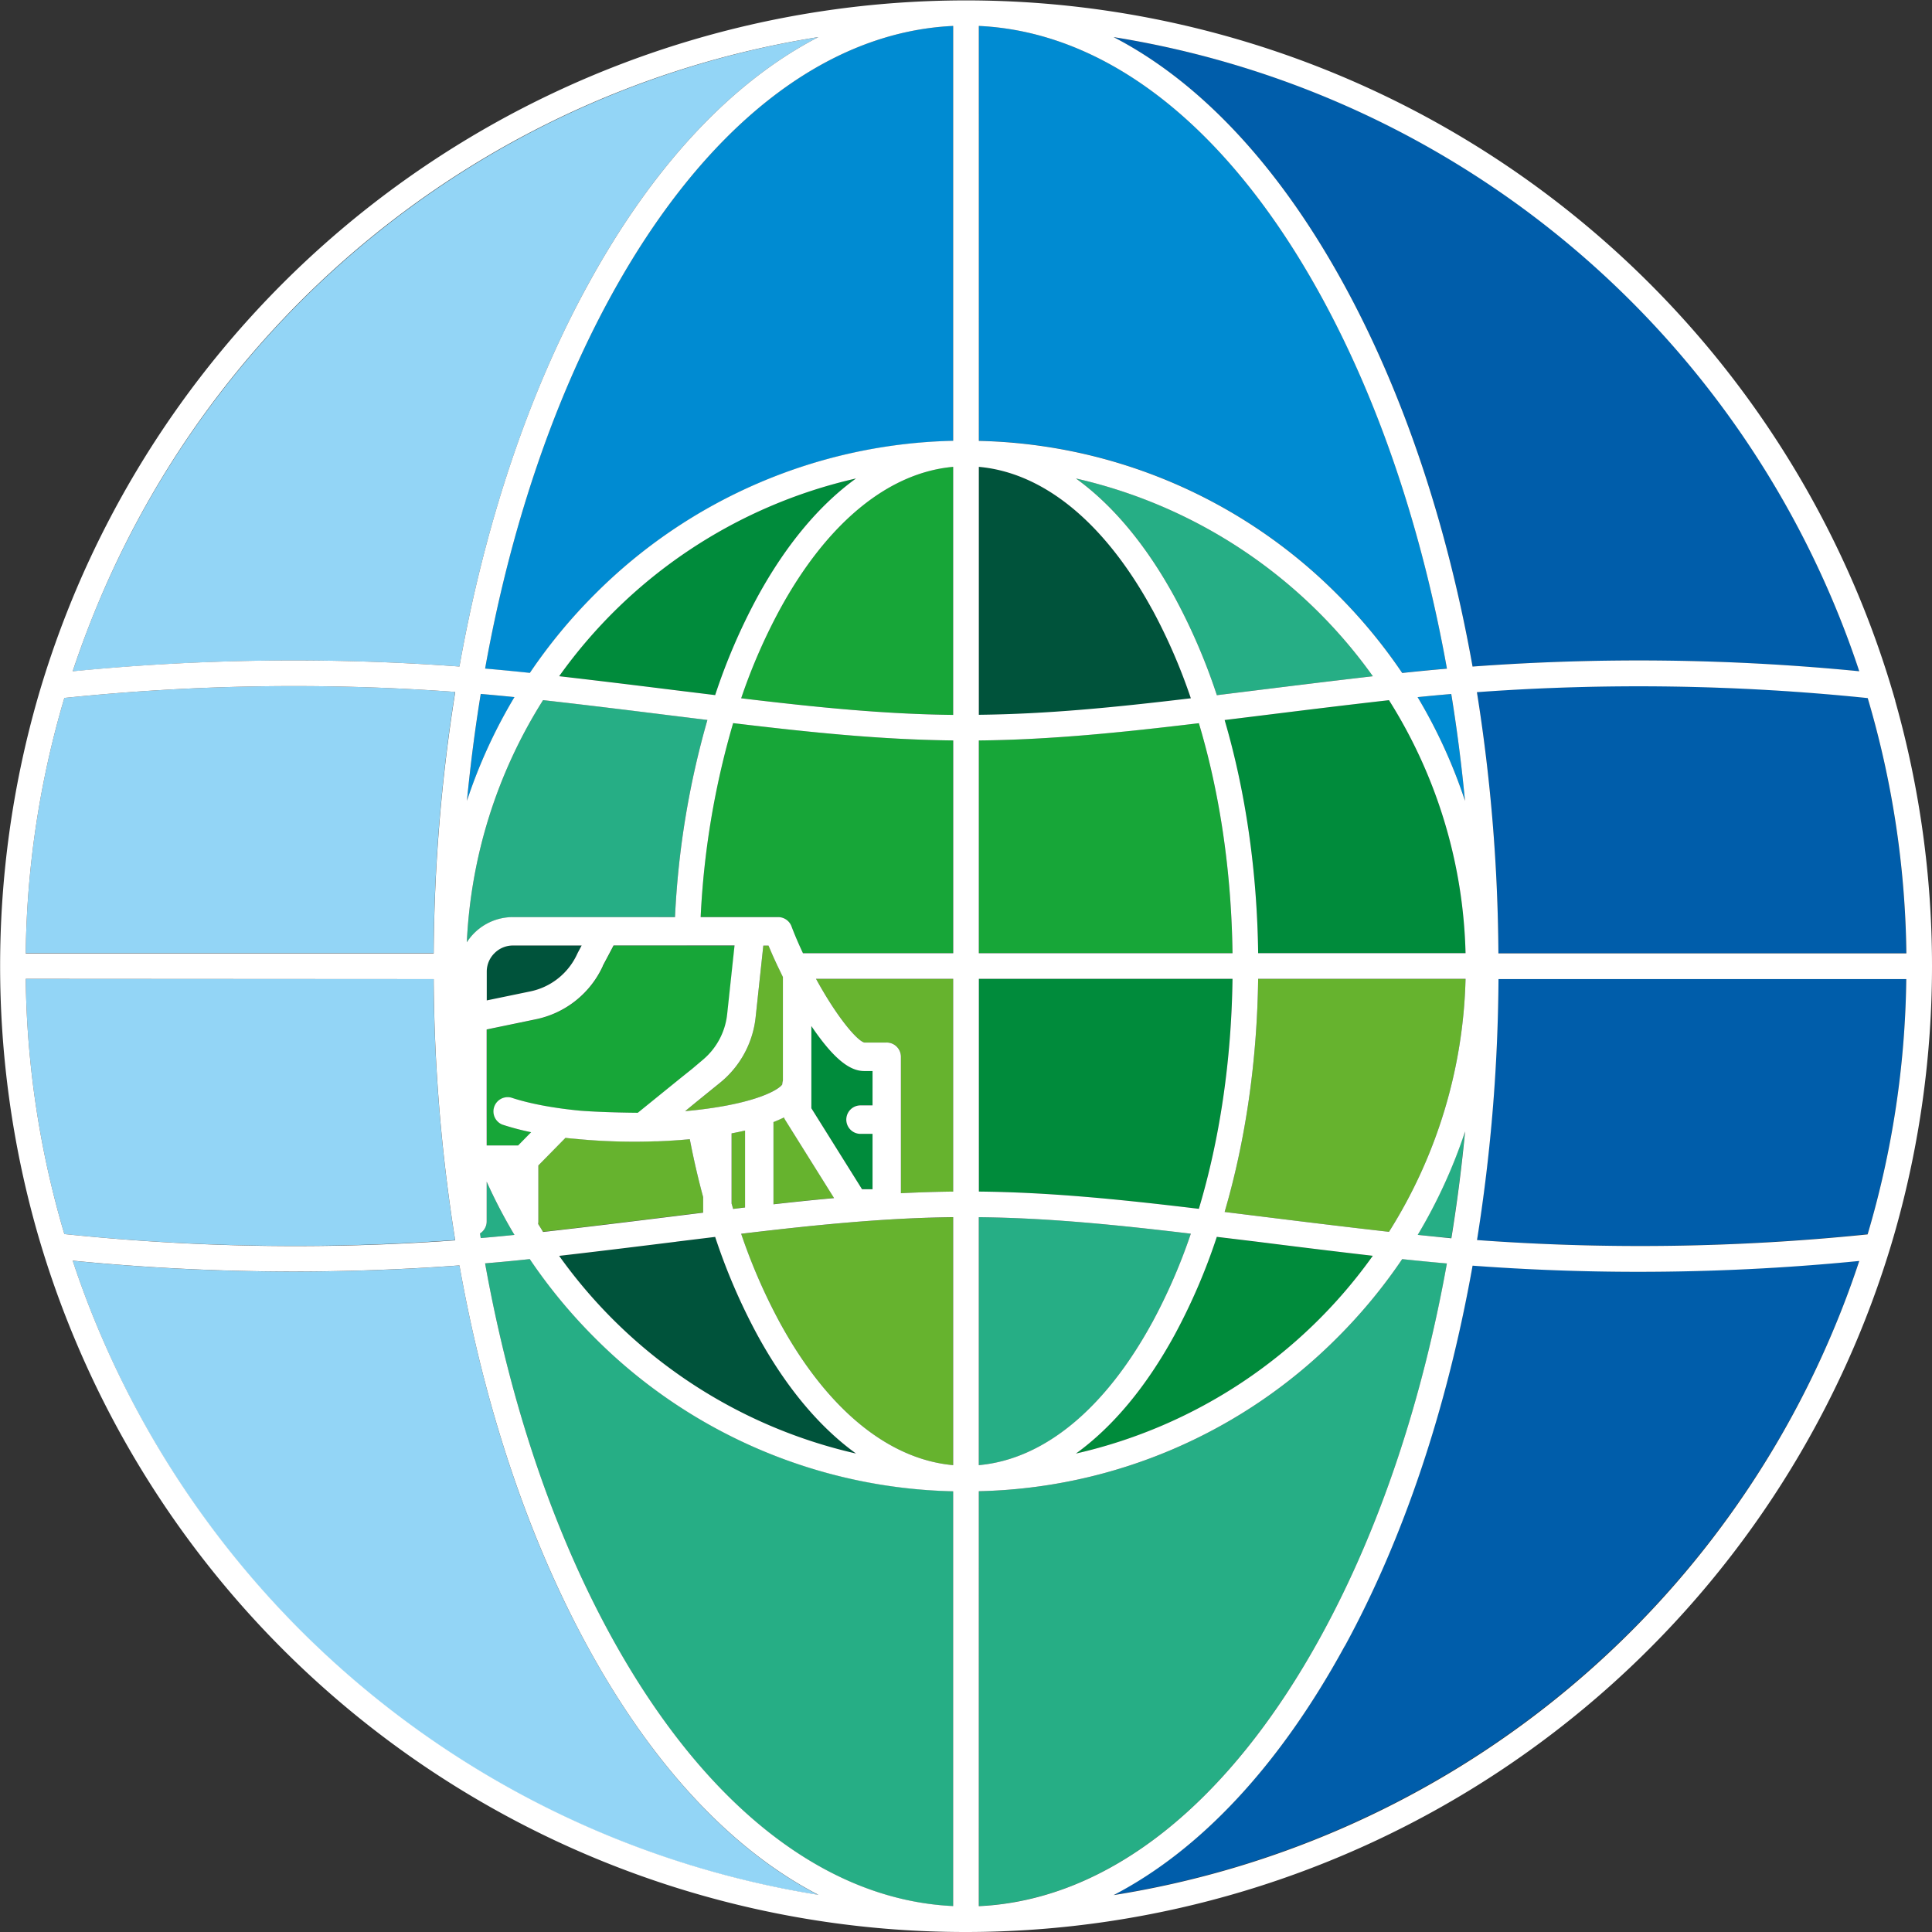 <svg xmlns="http://www.w3.org/2000/svg" viewBox="0 0 813.44 813.44"><rect x="0" y="0" width="813.44" height="813.44" fill="#333333" stroke="none"/><defs><style>.cls-1{fill:#008b3b;}.cls-2{fill:#26ae85;}.cls-3{fill:#005daa;}.cls-4{fill:#008bd2;}.cls-5{fill:#93d5f6;}.cls-6{fill:#66b32e;}.cls-7{fill:#17a638;}.cls-8{fill:#00533b;}.cls-9{fill:#fff;}</style></defs><g id="Layer_2" data-name="Layer 2"><g id="Capa_1" data-name="Capa 1"><path class="cls-1" d="M515.61,303.16c8.79,30,13.66,63.4,14.12,98.16h87.32A209.1,209.1,0,0,0,584.81,294.8c-19.84,2.25-37.49,4.44-54.58,6.56Z"/><path class="cls-1" d="M453,612a210.9,210.9,0,0,0,125-83.26c-17.83-2.05-34.33-4.1-49.12-5.93l-16.57-2a253.51,253.51,0,0,1-17.69,41.15C482.65,583.9,468.51,600.8,453,612Z"/><path class="cls-1" d="M518.93,412.12H412.12v89.57c30,.31,59.08,3.24,92.64,7.27C513.57,479.56,518.47,446.55,518.93,412.12Z"/><path class="cls-1" d="M301.11,292.66a253.53,253.53,0,0,1,17.68-41.11c12-22,26.14-38.91,41.63-50.1a210.93,210.93,0,0,0-125,83.24c17.91,2.06,34.49,4.11,49.35,5.95Z"/><path class="cls-2" d="M596.86,519.92q7.07.72,14.17,1.33,3.6-22.1,5.79-45A218.88,218.88,0,0,1,596.86,519.92Z"/><path class="cls-2" d="M204.91,497.53v16.73a6,6,0,0,1-2.81,5.07c.1.65.21,1.29.31,1.94,4.75-.41,9.47-.85,14.19-1.33A217.68,217.68,0,0,1,204.91,497.53Z"/><path class="cls-2" d="M494.65,251.55a253,253,0,0,1,17.69,41.14l16.56-2.05c14.8-1.83,31.3-3.88,49.13-5.93a211,211,0,0,0-125-83.26C468.51,212.64,482.65,229.54,494.65,251.55Z"/><path class="cls-2" d="M284.2,386.12a361.79,361.79,0,0,1,13.64-83l-14.38-1.77c-17.16-2.13-34.88-4.33-54.81-6.58a209.11,209.11,0,0,0-32.1,102,23,23,0,0,1,19.35-10.61Z"/><path class="cls-2" d="M485.17,556.73a240.52,240.52,0,0,0,16.22-37.3c-32.3-3.85-60.44-6.64-89.27-6.95v104.4C439.48,614.42,465.24,593.28,485.17,556.73Z"/><path class="cls-2" d="M563.13,563.13a219.7,219.7,0,0,1-151,64.72V802.52c54.36-2.51,105.52-43,144.56-114.6,24.28-44.53,42.06-97.81,52.52-156q-9.45-.81-18.82-1.83A223.34,223.34,0,0,1,563.13,563.13Z"/><path class="cls-2" d="M223.08,530.12q-9.39,1-18.84,1.82c10.46,58.18,28.25,111.46,52.52,156,39,71.61,90.2,112.09,144.56,114.6V627.85a219.7,219.7,0,0,1-151-64.72A223.56,223.56,0,0,1,223.08,530.12Z"/><path class="cls-3" d="M621.82,522.1a939.7,939.7,0,0,0,164.51-2.49,394.49,394.49,0,0,0,16.28-107.49H630.88A724.23,724.23,0,0,1,621.82,522.1Z"/><path class="cls-3" d="M621.82,291.34a724.23,724.23,0,0,1,9.06,110H802.61a394.55,394.55,0,0,0-16.28-107.49A939.7,939.7,0,0,0,621.82,291.34Z"/><path class="cls-3" d="M566.16,120.36c25,45.78,43.2,100.55,53.85,160.29a950,950,0,0,1,162.81,2q-5-15.19-11.29-30a395.87,395.87,0,0,0-302.67-237C505.4,34.51,538.78,70.13,566.16,120.36Z"/><path class="cls-3" d="M620,532.8c-10.65,59.73-28.89,114.5-53.85,160.28-27.38,50.23-60.76,85.85-97.3,104.74a396.72,396.72,0,0,0,302.67-237q6.27-14.82,11.28-30c-30.73,3-62,4.57-93.12,4.57C666.34,535.39,643,534.51,620,532.8Z"/><path class="cls-4" d="M196.62,337.18a218.39,218.39,0,0,1,20-43.68c-4.72-.48-9.44-.92-14.19-1.33Q198.81,314.27,196.62,337.18Z"/><path class="cls-4" d="M611,292.2q-7.11.6-14.17,1.32a219,219,0,0,1,20,43.66Q614.63,314.31,611,292.2Z"/><path class="cls-4" d="M256.76,125.53c-24.27,44.52-42.06,97.79-52.52,156q9.45.81,18.84,1.82a223.56,223.56,0,0,1,27.23-33,219.7,219.7,0,0,1,151-64.72V10.92C347,13.44,295.8,53.91,256.76,125.53Z"/><path class="cls-4" d="M556.68,125.53c-39-71.62-90.2-112.09-144.56-114.61V185.59a219.7,219.7,0,0,1,151,64.72,223.85,223.85,0,0,1,27.25,33q9.38-1,18.83-1.82C598.75,223.34,581,170.05,556.68,125.53Z"/><path class="cls-5" d="M191.62,291.32A938.85,938.85,0,0,0,27.1,293.86,394.27,394.27,0,0,0,10.83,401.32H182.56A724.61,724.61,0,0,1,191.62,291.32Z"/><path class="cls-5" d="M191.62,522.12a724.5,724.5,0,0,1-9.06-110H10.83A394.27,394.27,0,0,0,27.1,519.58,938.85,938.85,0,0,0,191.62,522.12Z"/><path class="cls-5" d="M193.44,280.63c10.64-59.73,28.88-114.49,53.84-160.27C274.66,70.13,308,34.51,344.58,15.62a396.72,396.72,0,0,0-302.67,237q-6.28,14.85-11.3,30.05A951.23,951.23,0,0,1,193.44,280.63Z"/><path class="cls-5" d="M247.28,693.08c-25-45.78-43.2-100.54-53.84-160.27a950.24,950.24,0,0,1-162.83-2q5,15.19,11.3,30.05a395.87,395.87,0,0,0,302.67,237C308,778.93,274.66,743.31,247.28,693.08Z"/><path class="cls-6" d="M529.73,412.12c-.46,34.76-5.33,68.2-14.12,98.16l14.63,1.81c17.09,2.12,34.73,4.3,54.57,6.55a209.07,209.07,0,0,0,32.24-106.52Z"/><path class="cls-6" d="M325.66,507c8.73-1,17.19-1.86,25.51-2.61l-20.61-32.95a5.47,5.47,0,0,1-.48-1c-1.38.69-2.86,1.33-4.42,1.94Z"/><path class="cls-6" d="M363.91,438.94h9.44a6,6,0,0,1,6,6v57.46c7.32-.37,14.62-.61,22-.69V412.12H343.58C352.56,428.54,360.85,438.1,363.91,438.94Z"/><path class="cls-6" d="M313.69,476q-2.78.64-5.67,1.18v29.52c.22.76.44,1.52.67,2.28l5-.6Z"/><path class="cls-6" d="M328.27,556.73c19.93,36.55,45.69,57.69,73.05,60.15V512.49c-28.82.32-56.95,3.11-89.26,7A241.1,241.1,0,0,0,328.27,556.73Z"/><path class="cls-6" d="M276.89,480.49c-.21,0-.43,0-.66,0h-.37c-3.05.11-6,.16-8.73.16-8.41,0-16.6-.4-24.28-1.15-2-.16-3.56-.31-4.77-.46L226.67,490.7v23.56a7.19,7.19,0,0,1-.09,1c.68,1.12,1.37,2.24,2.07,3.35,19.92-2.25,37.64-4.45,54.79-6.57l12.61-1.56V504q-3.21-11.88-5.62-24.38C285.81,480,281.24,480.32,276.89,480.49Z"/><path class="cls-6" d="M329.36,456.54a6.1,6.1,0,0,1,.28-1.61V412.12h0v-.8l-.23-.46h0q-1-2.08-2-4.14h0c-.86-1.83-1.69-3.64-2.46-5.4h0c-.47-1.09-.93-2.18-1.37-3.23h-2.18l-.35,3.23h0l-.58,5.4h0l-.58,5.4h0L318.18,428a41.11,41.11,0,0,1-14.94,27.83L298.12,460l-4.87,3.95-4.81,3.9c1.81-.16,3.6-.34,5.34-.54s3.59-.44,5.32-.69c4.37-.63,8.48-1.39,12.23-2.28C324.3,461.22,328.71,457.68,329.36,456.54Z"/><path class="cls-7" d="M328.27,256.71A241.52,241.52,0,0,0,312.06,294c32.31,3.86,60.44,6.66,89.26,7V196.56C374,199,348.2,220.16,328.27,256.71Z"/><path class="cls-7" d="M504.76,304.48c-33.56,4-62.62,7-92.64,7.27v89.57H518.93C518.47,366.89,513.57,333.88,504.76,304.48Z"/><path class="cls-7" d="M295,386.12h32.64a6,6,0,0,1,5.6,3.88c1.3,3.47,2.95,7.32,4.83,11.32h63.24V311.75c-30-.32-59.07-3.26-92.63-7.3A348.9,348.9,0,0,0,295,386.12Z"/><path class="cls-7" d="M289.18,398.09H258.41c-.05.08-.08.17-.13.26l-1.58,3h0l-2.81,5.29s0,.07,0,.11h0a39.5,39.5,0,0,1-3,5.4h0a39.86,39.86,0,0,1-25.07,17l-20.84,4.32v48.83h13.27l5.47-5.57a108.56,108.56,0,0,1-12.16-3.21,6,6,0,0,1,3.81-11.35c7.47,2.51,17.57,4.4,28.89,5.49,4.84.38,12.58.77,24.36.89L286.46,454l5-4,4.26-3.46c.25-.2.49-.41.73-.62a29.07,29.07,0,0,0,9.84-19.12l1.57-14.64h0l.58-5.4h0l.58-5.4h0l.35-3.23H289.18Z"/><path class="cls-8" d="M485.17,256.71c-19.93-36.55-45.69-57.69-73.05-60.15V301c28.83-.31,57-3.09,89.27-6.95A240.52,240.52,0,0,0,485.17,256.71Z"/><path class="cls-8" d="M318.79,561.9a254,254,0,0,1-17.68-41.12l-16.34,2c-14.85,1.84-31.43,3.9-49.34,6a211,211,0,0,0,125,83.23C344.93,600.8,330.79,583.9,318.79,561.9Z"/><path class="cls-8" d="M240,406.72h0a27.72,27.72,0,0,0,3.05-5.19l.1-.21h0c0-.05,0-.11.08-.16l1.64-3.07h-29a10.93,10.93,0,0,0-7.78,3.23h0a10.88,10.88,0,0,0-3,5.4h0a10.71,10.71,0,0,0-.26,2.35v3.05h0v9.09l18.42-3.81a27.77,27.77,0,0,0,11.39-5.28h0A27.85,27.85,0,0,0,240,406.72Z"/><path class="cls-1" d="M356.34,471.38a6,6,0,0,1,6-6h5.05V450.91h-3.61c-5.54,0-11.47-4.45-18.64-14q-1.74-2.31-3.51-4.94v34.6l21.33,34.1h4.43v-23.3h-5.05A6,6,0,0,1,356.34,471.38Z"/><path class="cls-9" d="M798,295.12q-1.61-5.64-3.38-11.23-5.7-18-13.09-35.48a407,407,0,0,0-749.52,0q-7.39,17.5-13.1,35.5-1.77,5.59-3.38,11.24a409.8,409.8,0,0,0,0,223.14q1.61,5.64,3.38,11.24,5.7,18,13.1,35.51a406.37,406.37,0,0,0,374.65,248.4h.22A407.15,407.15,0,0,0,781.48,565q7.39-17.49,13.08-35.46,1.79-5.61,3.39-11.26a409.76,409.76,0,0,0,0-223.2ZM30.61,530.78a950.24,950.24,0,0,0,162.83,2c10.64,59.73,28.88,114.49,53.84,160.27,27.38,50.23,60.76,85.85,97.3,104.74a396.72,396.72,0,0,1-302.67-237Q35.63,546,30.61,530.78Zm11.3-278.17a395.87,395.87,0,0,1,302.67-237C308,34.51,274.66,70.13,247.28,120.36c-25,45.78-43.2,100.54-53.84,160.27a951.23,951.23,0,0,0-162.83,2Q35.64,267.46,41.91,252.61ZM401.32,10.92V185.59a219.7,219.7,0,0,0-151,64.72,223.56,223.56,0,0,0-27.23,33q-9.39-1-18.84-1.82c10.46-58.18,28.25-111.45,52.52-156C295.8,53.91,347,13.44,401.32,10.92Zm-40.9,190.53c-15.49,11.19-29.63,28.09-41.63,50.1a253.53,253.53,0,0,0-17.68,41.11l-16.33-2c-14.86-1.84-31.44-3.89-49.35-5.95A210.93,210.93,0,0,1,360.42,201.45ZM578,528.73A210.9,210.9,0,0,1,453,612c15.49-11.19,29.63-28.09,41.63-50.09a253.51,253.51,0,0,0,17.69-41.15l16.57,2C543.7,524.63,560.2,526.68,578,528.73ZM215.9,398.09h29l-1.64,3.07s0,.11-.08.16h0l-.1.21a27.72,27.72,0,0,1-3.05,5.19h0a27.85,27.85,0,0,1-5.28,5.4h0a27.77,27.77,0,0,1-11.39,5.28l-18.42,3.81v-9.09h0v-3.05a10.71,10.71,0,0,1,.26-2.35h0a10.88,10.88,0,0,1,3-5.4h0A10.93,10.93,0,0,1,215.9,398.09Zm-11,68.18V433.44l20.84-4.32a39.86,39.86,0,0,0,25.07-17h0a39.5,39.5,0,0,0,3-5.4h0s0-.07,0-.11l2.81-5.29h0l1.58-3c.05-.09.08-.18.13-.26h50.94l-.35,3.23h0l-.58,5.4h0l-.58,5.4h0l-1.57,14.64a29.07,29.07,0,0,1-9.84,19.12c-.24.21-.48.42-.73.62L291.44,450l-5,4-17.91,14.52c-11.78-.12-19.52-.51-24.36-.89-11.32-1.09-21.42-3-28.89-5.49a6,6,0,0,0-3.81,11.35,108.56,108.56,0,0,0,12.16,3.21l-5.47,5.57H204.91Zm280.26,90.46c-19.93,36.55-45.69,57.69-73.05,60.15V512.48c28.83.31,57,3.1,89.27,6.95A240.52,240.52,0,0,1,485.17,556.73ZM308.69,509c-.23-.76-.45-1.52-.67-2.28V477.19q2.89-.54,5.67-1.18v32.38Zm58.68-43.6h-5.05a6,6,0,0,0,0,12h5.05v23.3h-4.43l-21.33-34.1V432q1.77,2.63,3.51,4.94c7.17,9.56,13.1,14,18.64,14h3.61Zm-74.12-1.49,4.87-3.95,5.12-4.15A41.11,41.11,0,0,0,318.18,428l1.7-15.85h0l.58-5.4h0l.58-5.4h0l.35-3.23h2.18c.44,1.05.9,2.14,1.37,3.23h0c.77,1.76,1.6,3.57,2.46,5.4h0q1,2.05,2,4.14h0l.23.46v.8h0v42.81a6.1,6.1,0,0,0-.28,1.61c-.65,1.14-5.06,4.68-18,7.75-3.75.89-7.86,1.65-12.23,2.28-1.73.25-3.51.48-5.32.69s-3.53.38-5.34.54Zm32.41,8.52c1.56-.61,3-1.25,4.42-1.94a5.47,5.47,0,0,0,.48,1l20.61,32.95c-8.32.75-16.78,1.63-25.51,2.61Zm47.69-33.48h-9.44c-3.06-.84-11.35-10.4-20.33-26.82h57.74v89.57c-7.36.08-14.66.32-22,.69V444.92A6,6,0,0,0,373.35,438.94Zm38.77-127.19c30-.31,59.08-3.24,92.64-7.27,8.81,29.4,13.71,62.41,14.17,96.84H412.12Zm100.22-19.06a253,253,0,0,0-17.69-41.14c-12-22-26.14-38.91-41.63-50.1a211,211,0,0,1,125,83.26c-17.83,2.05-34.33,4.1-49.13,5.93Zm-111,19.06v89.57H338.08c-1.88-4-3.53-7.85-4.83-11.32a6,6,0,0,0-5.6-3.88H295a348.9,348.9,0,0,1,13.68-81.67C342.25,308.49,371.32,311.43,401.32,311.75Zm10.8,189.94V412.12H518.93c-.46,34.43-5.36,67.44-14.17,96.84C471.2,504.93,442.14,502,412.12,501.69Zm73.05-245A240.52,240.52,0,0,1,501.39,294c-32.3,3.86-60.44,6.64-89.27,6.95V196.56C439.48,199,465.24,220.16,485.17,256.71ZM401.32,301c-28.82-.32-56.95-3.12-89.26-7a241.52,241.52,0,0,1,16.21-37.27C348.2,220.16,374,199,401.32,196.56ZM226.58,515.31a7.19,7.19,0,0,0,.09-1V490.7l11.41-11.62c1.21.15,2.77.3,4.77.46,7.68.75,15.87,1.15,24.28,1.15,2.74,0,5.68-.05,8.73-.16h.37c.23,0,.45,0,.66,0,4.35-.17,8.92-.46,13.54-.89q2.4,12.48,5.62,24.38v6.55l-12.61,1.56c-17.15,2.12-34.87,4.32-54.79,6.57C228,517.55,227.26,516.43,226.58,515.31Zm101.69,41.42a241.1,241.1,0,0,1-16.21-37.27c32.31-3.86,60.44-6.65,89.26-7V616.88C374,614.42,348.2,593.28,328.27,556.73ZM529.73,401.32c-.46-34.76-5.33-68.2-14.12-98.16l14.62-1.8c17.09-2.12,34.74-4.31,54.58-6.56a209.1,209.1,0,0,1,32.24,106.52ZM228.65,294.78c19.93,2.25,37.65,4.45,54.81,6.58l14.38,1.77a361.79,361.79,0,0,0-13.64,83H215.9a23,23,0,0,0-19.35,10.61A209.11,209.11,0,0,1,228.65,294.78Zm56.12,228,16.34-2a254,254,0,0,0,17.68,41.12c12,22,26.14,38.9,41.63,50.09a211,211,0,0,1-125-83.23C253.34,526.7,269.92,524.64,284.77,522.8ZM412.12,627.85a219.7,219.7,0,0,0,151-64.72,223.34,223.34,0,0,0,27.25-33q9.38,1,18.82,1.83c-10.46,58.18-28.24,111.46-52.52,156-39,71.61-90.2,112.09-144.56,114.6ZM584.81,518.64c-19.84-2.25-37.48-4.43-54.57-6.55l-14.63-1.81c8.79-30,13.66-63.4,14.12-98.16h87.32A209.07,209.07,0,0,1,584.81,518.64Zm-382.71.69a6,6,0,0,0,2.81-5.07V497.53a217.68,217.68,0,0,0,11.69,22.41c-4.72.48-9.44.92-14.19,1.33C202.31,520.62,202.2,520,202.1,519.33ZM596.86,293.52q7.07-.72,14.17-1.32,3.6,22.08,5.79,45A219,219,0,0,0,596.86,293.52ZM620,280.65c-10.65-59.74-28.89-114.51-53.85-160.29-27.38-50.23-60.76-85.85-97.3-104.74a396.72,396.72,0,0,1,302.67,237q6.29,14.83,11.29,30A950,950,0,0,0,620,280.65ZM412.12,10.92c54.36,2.52,105.52,43,144.56,114.61,24.28,44.52,42.07,97.81,52.53,156q-9.45.81-18.83,1.82a223.85,223.85,0,0,0-27.25-33,219.7,219.7,0,0,0-151-64.72ZM202.41,292.17c4.75.41,9.47.85,14.19,1.33a218.39,218.39,0,0,0-20,43.68Q198.81,314.29,202.41,292.17Zm20.67,238a223.56,223.56,0,0,0,27.23,33,219.7,219.7,0,0,0,151,64.72V802.52C347,800,295.8,759.53,256.76,687.92c-24.27-44.52-42.06-97.8-52.52-156Q213.69,531.13,223.08,530.12Zm343.08,163c25-45.78,43.2-100.55,53.85-160.28,23,1.71,46.33,2.59,69.68,2.59,31.16,0,62.39-1.53,93.12-4.57q-5,15.18-11.28,30a395.87,395.87,0,0,1-302.67,237C505.4,778.93,538.78,743.31,566.16,693.08Zm30.7-173.16a218.88,218.88,0,0,0,20-43.65q-2.19,22.86-5.79,45Q603.92,520.64,596.86,519.92Zm25-228.58a939.7,939.7,0,0,1,164.51,2.49,394.55,394.55,0,0,1,16.28,107.49H630.88A724.23,724.23,0,0,0,621.82,291.34Zm-430.2,0a724.61,724.61,0,0,0-9.06,110H10.83A394.27,394.27,0,0,1,27.1,293.86,938.85,938.85,0,0,1,191.62,291.32Zm-9.06,120.8a724.5,724.5,0,0,0,9.06,110A938.85,938.85,0,0,1,27.1,519.58,394.27,394.27,0,0,1,10.83,412.12Zm439.26,110a724.23,724.23,0,0,0,9.06-110H802.61a394.49,394.49,0,0,1-16.28,107.49A939.7,939.7,0,0,1,621.82,522.1Z"/></g></g></svg>